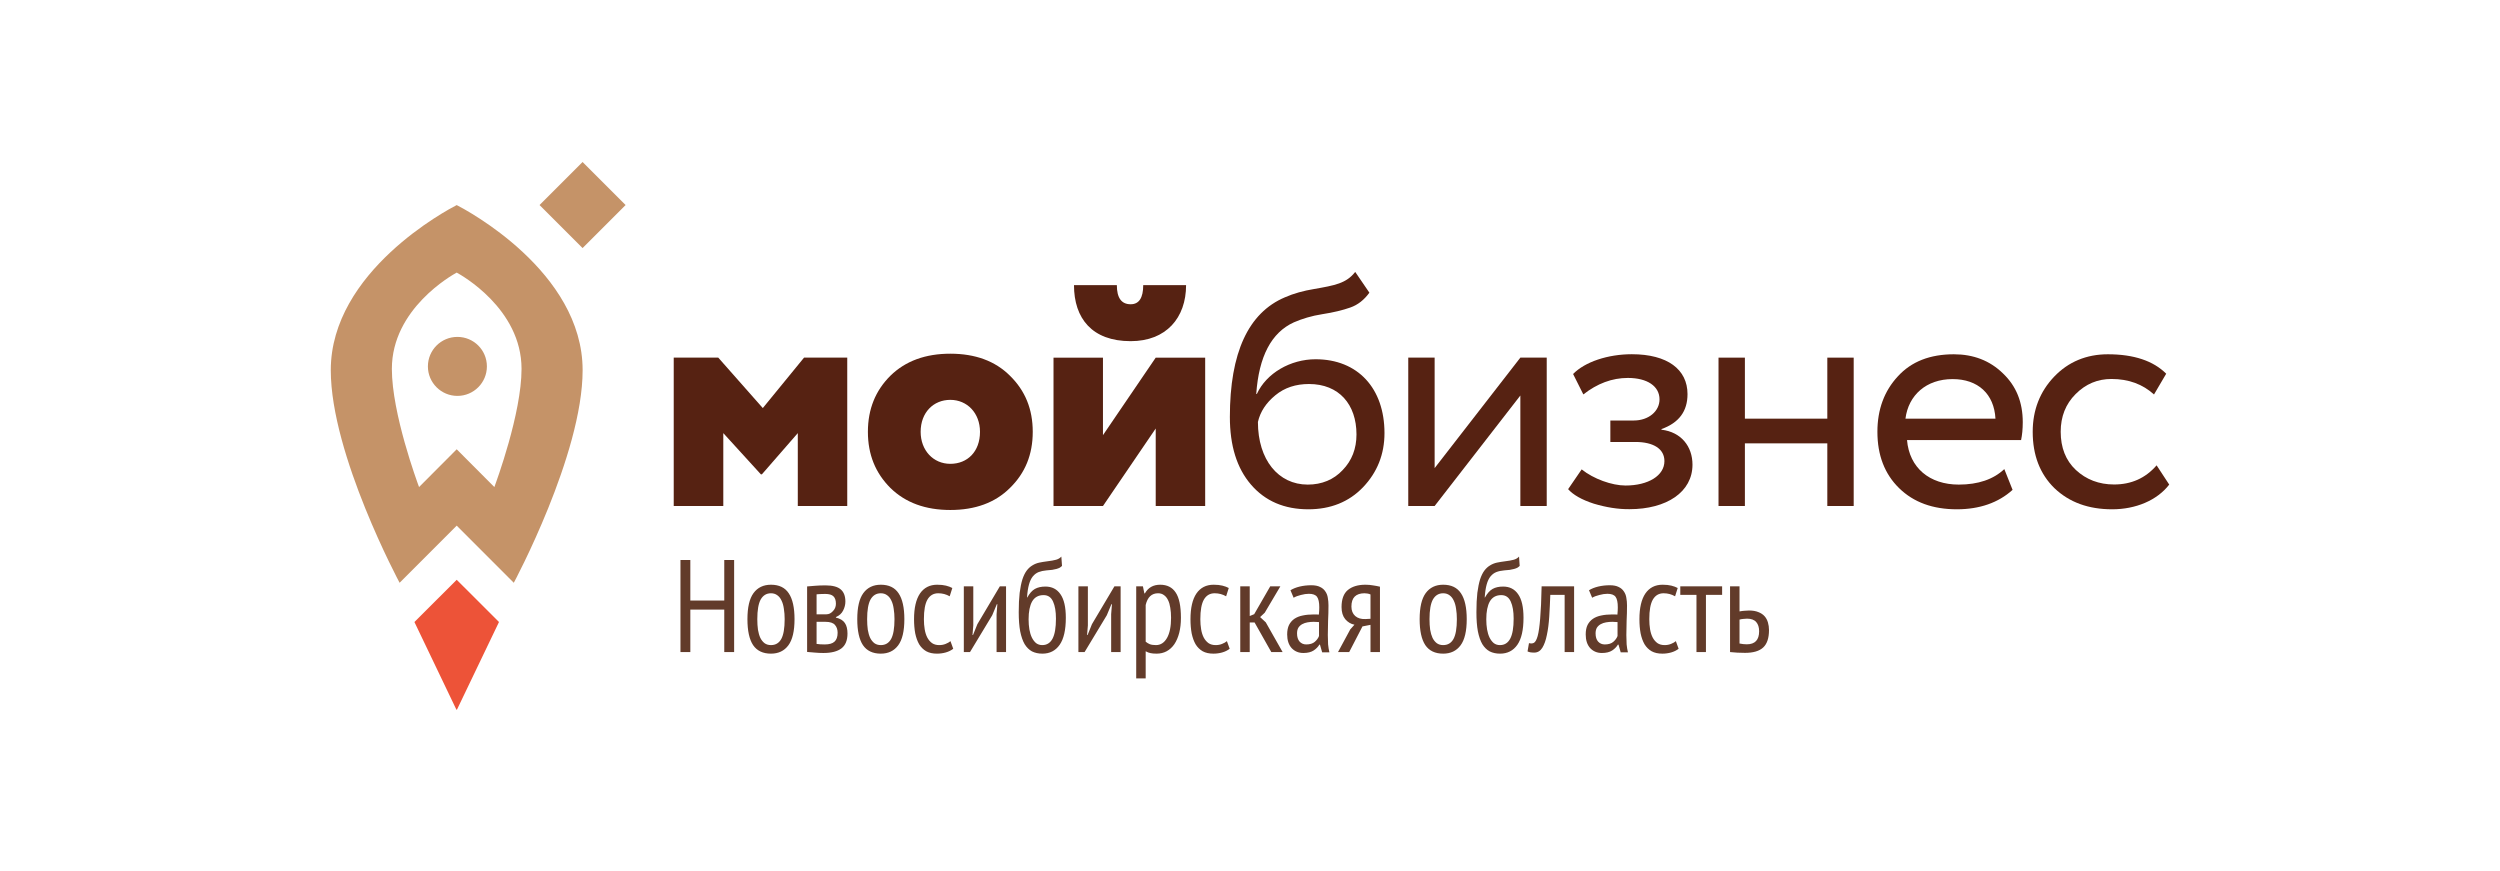 <svg width="2222" height="774" viewBox="0 0 2222 774" fill="none" xmlns="http://www.w3.org/2000/svg">
<path d="M368.34 552.842L405.663 630.778H406.126L443.501 552.842L405.92 515.312L368.34 552.842Z" fill="#ED5338"/>
<path d="M405.918 182.275C397.95 186.337 294 241.242 294 329.049C294 404.107 355.177 517.979 355.177 517.979L405.918 467.187L456.66 517.979C456.66 517.979 517.837 404.107 517.837 329.049C517.837 241.242 413.887 186.337 405.918 182.275ZM439.386 432.897L405.918 399.326L372.451 432.897C370.754 428.218 348.288 367.504 348.288 327.867C348.288 274.401 401.909 244.481 405.918 242.27C409.928 244.481 463.549 274.401 463.549 327.867C463.549 367.504 441.083 428.218 439.386 432.897Z" fill="#C59368"/>
<path d="M517.789 144L479.547 182.242L517.789 220.484L556.031 182.242L517.789 144Z" fill="#C59368"/>
<path d="M432.756 325.657C432.756 340.103 421.035 351.875 406.537 351.875C392.091 351.875 380.318 340.154 380.318 325.657C380.318 311.159 392.04 299.438 406.537 299.438C421.035 299.438 432.756 311.159 432.756 325.657Z" fill="#C59368"/>
<path d="M598.807 449.728V317.863H638.392L677.977 362.692L714.632 317.863H753.035V449.728H709.08V384.953L677.155 421.608H676.281L642.865 384.953V449.728H598.807Z" fill="#562212"/>
<path d="M771.389 383.82C771.389 363.616 778.123 347.165 791.336 334.004C804.805 320.791 822.695 314.365 844.647 314.365C866.65 314.365 884.49 320.791 897.702 334.004C911.171 347.216 917.906 363.616 917.906 383.82C917.906 404.023 911.171 420.475 897.702 433.635C884.49 446.848 866.65 453.274 844.647 453.274C822.644 453.274 804.805 446.848 791.336 433.635C778.123 420.423 771.389 404.023 771.389 383.82ZM844.647 412.249C859.864 412.249 871.02 401.402 871.02 383.82C871.02 367.111 859.607 355.39 844.647 355.39C829.687 355.39 818.274 366.546 818.274 383.82C818.274 400.219 829.43 412.249 844.647 412.249Z" fill="#562212"/>
<path d="M980.316 449.739H936.361V317.874H980.316V386.763L1027.2 317.874H1071.16V449.739H1027.2V380.851L980.316 449.739ZM992.655 253.406C992.655 264.819 996.767 270.423 1004.94 270.423C1012.29 270.423 1016.1 264.871 1016.1 253.406H1054.19C1054.19 282.401 1036.61 303.222 1004.94 303.222C970.651 303.222 954.56 283.018 954.56 253.406H992.655Z" fill="#562212"/>
<path d="M1217.11 260.134C1212.43 266.56 1206.88 270.981 1200.09 273.346C1193.36 275.711 1185.13 277.716 1175.47 279.207C1165.8 280.697 1157.32 283.319 1149.97 286.507C1130.02 295.606 1118.91 316.684 1116.55 350.1H1117.12C1125.6 331.644 1146.98 319.306 1169.3 319.306C1206.83 319.306 1230.53 345.114 1230.53 384.956C1230.53 403.72 1224.1 419.812 1211.5 433.024C1198.91 446.185 1182.51 452.662 1162.87 452.662C1141.48 452.662 1124.47 445.362 1111.87 430.71C1099.28 416.059 1093.11 396.112 1093.11 370.613C1093.11 313.497 1109.51 278.024 1142.05 264.246C1149.97 260.75 1158.76 258.386 1167.86 256.895C1186.31 253.656 1196.59 251.908 1204.51 241.678L1217.11 260.134ZM1162.3 430.71C1174.9 430.71 1185.44 426.289 1193.36 417.806C1201.58 409.324 1205.64 398.734 1205.64 386.138C1205.64 359.457 1190.12 341.309 1163.44 341.309C1151.71 341.309 1141.74 344.548 1133.57 351.283C1125.34 358.017 1120.1 365.935 1118.04 375.034C1118.04 408.707 1136.19 430.71 1162.3 430.71Z" fill="#562212"/>
<path d="M1275.1 449.728H1251.66V317.863H1275.1V416.055L1351.29 317.863H1374.73V449.728H1351.29V351.536L1275.1 449.728Z" fill="#562212"/>
<path d="M1416.63 447.676C1405.78 444.18 1398.17 439.759 1393.75 434.772L1405.78 417.19C1416.32 425.673 1432.72 431.534 1444.75 431.534C1464.95 431.534 1479.34 422.742 1479.34 409.839C1479.34 398.991 1469.68 392.822 1453.54 392.822H1431.28V373.749H1452.1C1465.26 373.749 1474.98 365.524 1474.98 354.985C1474.98 343.263 1464.13 335.912 1446.85 335.912C1432.77 335.912 1419.61 340.899 1407.27 350.564L1398.17 332.416C1408.71 321.569 1429.22 314.834 1450.35 314.834C1482.02 314.834 1499.86 328.303 1499.86 350.307C1499.86 365.524 1492.25 375.806 1476.72 381.358V381.923C1494.31 383.98 1504.28 396.884 1504.28 412.975C1504.28 437.292 1481.4 452.56 1448.29 452.56C1438.01 452.663 1427.47 450.915 1416.63 447.676Z" fill="#562212"/>
<path d="M1624.12 449.728V394.052H1550.86V449.728H1527.42V317.863H1550.86V372.1H1624.12V317.863H1647.56V449.728H1624.12Z" fill="#562212"/>
<path d="M1788.78 435.387C1776.19 446.8 1759.48 452.66 1739.28 452.66C1717.89 452.66 1700.87 446.491 1687.97 433.896C1675.06 421.3 1668.64 404.592 1668.64 383.771C1668.64 363.824 1674.81 347.425 1686.79 334.521C1698.82 321.309 1715.52 314.883 1736.6 314.883C1753.88 314.883 1768.53 320.435 1780.25 331.899C1791.97 343.055 1797.83 357.398 1797.83 375.289C1797.83 381.458 1797.27 386.702 1796.34 391.123H1694.96C1697.02 415.748 1714.91 430.708 1740.97 430.708C1758.25 430.708 1771.77 426.03 1781.43 416.931L1788.78 435.387ZM1693.57 372.102H1773.57C1772.38 350.15 1758.04 336.937 1735.47 336.937C1712.03 336.937 1696.19 351.281 1693.57 372.102Z" fill="#562212"/>
<path d="M1928 430.708C1917.15 444.794 1898.13 452.66 1877.31 452.66C1856.23 452.66 1839.21 446.491 1826 433.896C1813.1 421.3 1806.67 404.592 1806.67 383.771C1806.67 364.441 1813.1 348.042 1825.69 334.83C1838.29 321.617 1854.43 314.883 1873.45 314.883C1896.59 314.883 1913.91 320.743 1925.32 332.156L1914.48 350.612C1904.5 341.513 1891.91 336.834 1876.69 336.834C1864.4 336.834 1853.81 341.205 1844.76 350.304C1835.97 359.095 1831.55 370.251 1831.55 383.72C1831.55 397.806 1835.97 409.219 1845.02 417.702C1854.12 426.184 1865.53 430.606 1879 430.606C1894.22 430.606 1906.87 425.053 1916.79 413.589L1928 430.708Z" fill="#562212"/>
<path d="M643.728 541.796H613.565V579.559H604.797V497.721H613.565V533.729H643.728V497.721H652.496V579.559H643.728V541.796ZM664.32 550.331C664.32 539.809 666.113 532.093 669.698 527.182C673.361 522.194 678.544 519.7 685.247 519.7C692.418 519.7 697.679 522.233 701.03 527.299C704.459 532.366 706.174 540.043 706.174 550.331C706.174 560.931 704.343 568.686 700.679 573.596C697.016 578.506 691.872 580.962 685.247 580.962C678.077 580.962 672.777 578.428 669.347 573.362C665.996 568.296 664.32 560.619 664.32 550.331ZM673.088 550.331C673.088 553.76 673.283 556.878 673.673 559.684C674.141 562.49 674.842 564.906 675.777 566.932C676.791 568.959 678.077 570.556 679.635 571.726C681.194 572.817 683.065 573.362 685.247 573.362C689.3 573.362 692.34 571.57 694.366 567.984C696.393 564.321 697.406 558.437 697.406 550.331C697.406 546.979 697.172 543.901 696.704 541.095C696.315 538.211 695.613 535.756 694.6 533.729C693.665 531.703 692.418 530.144 690.859 529.053C689.3 527.884 687.429 527.299 685.247 527.299C681.272 527.299 678.232 529.131 676.128 532.794C674.102 536.457 673.088 542.303 673.088 550.331ZM717.356 521.22C719.538 521.064 721.915 520.869 724.487 520.635C727.059 520.402 730.138 520.285 733.723 520.285C740.036 520.285 744.557 521.493 747.285 523.909C750.013 526.247 751.377 529.832 751.377 534.665C751.377 537.393 750.714 540.043 749.389 542.615C748.142 545.187 745.999 547.135 742.959 548.46V548.928C746.7 549.785 749.35 551.383 750.909 553.721C752.468 555.982 753.247 559.099 753.247 563.074C753.247 569.154 751.455 573.557 747.869 576.285C744.284 579.013 738.945 580.377 731.853 580.377C729.203 580.377 726.67 580.26 724.253 580.026C721.837 579.87 719.538 579.676 717.356 579.442V521.22ZM725.773 572.31C726.942 572.466 728.033 572.583 729.047 572.661C730.138 572.739 731.463 572.778 733.022 572.778C736.997 572.778 739.88 571.959 741.673 570.323C743.544 568.686 744.479 566.036 744.479 562.373C744.479 559.567 743.7 557.268 742.141 555.475C740.582 553.604 737.737 552.669 733.606 552.669H725.773V572.31ZM734.425 546.005C735.516 546.005 736.568 545.771 737.581 545.304C738.594 544.758 739.491 544.057 740.27 543.199C741.128 542.342 741.79 541.368 742.258 540.276C742.725 539.107 742.959 537.899 742.959 536.652C742.959 533.613 742.219 531.391 740.738 529.988C739.335 528.585 736.88 527.884 733.372 527.884C731.502 527.884 730.021 527.923 728.93 528.001C727.839 528.079 726.786 528.157 725.773 528.235V546.005H734.425ZM761.936 550.331C761.936 539.809 763.729 532.093 767.314 527.182C770.977 522.194 776.16 519.7 782.863 519.7C790.034 519.7 795.295 522.233 798.646 527.299C802.076 532.366 803.79 540.043 803.79 550.331C803.79 560.931 801.959 568.686 798.295 573.596C794.632 578.506 789.488 580.962 782.863 580.962C775.693 580.962 770.393 578.428 766.963 573.362C763.612 568.296 761.936 560.619 761.936 550.331ZM770.704 550.331C770.704 553.76 770.899 556.878 771.289 559.684C771.757 562.49 772.458 564.906 773.393 566.932C774.407 568.959 775.693 570.556 777.251 571.726C778.81 572.817 780.681 573.362 782.863 573.362C786.916 573.362 789.956 571.57 791.982 567.984C794.009 564.321 795.022 558.437 795.022 550.331C795.022 546.979 794.788 543.901 794.32 541.095C793.931 538.211 793.229 535.756 792.216 533.729C791.281 531.703 790.034 530.144 788.475 529.053C786.916 527.884 785.046 527.299 782.863 527.299C778.888 527.299 775.849 529.131 773.744 532.794C771.718 536.457 770.704 542.303 770.704 550.331ZM847.239 576.636C845.291 578.117 843.069 579.208 840.575 579.909C838.081 580.611 835.47 580.962 832.742 580.962C829.001 580.962 825.844 580.26 823.272 578.857C820.7 577.376 818.596 575.311 816.959 572.661C815.4 569.933 814.231 566.698 813.452 562.957C812.75 559.138 812.4 554.929 812.4 550.331C812.4 540.354 814.153 532.755 817.661 527.533C821.246 522.311 826.351 519.7 832.976 519.7C836.016 519.7 838.627 519.973 840.809 520.519C842.991 521.064 844.862 521.766 846.421 522.623L844.083 529.988C840.965 528.196 837.575 527.299 833.911 527.299C829.703 527.299 826.507 529.17 824.325 532.911C822.22 536.574 821.168 542.381 821.168 550.331C821.168 553.526 821.402 556.527 821.869 559.333C822.337 562.139 823.117 564.594 824.208 566.698C825.299 568.725 826.702 570.362 828.416 571.609C830.131 572.778 832.275 573.362 834.847 573.362C836.873 573.362 838.744 573.012 840.458 572.31C842.251 571.609 843.693 570.79 844.784 569.855L847.239 576.636ZM885.755 545.888L886.456 537.003H885.989L881.897 546.824L862.139 579.559H856.644V521.103H865.062V555.826L864.36 564.36H864.828L868.686 554.773L888.678 521.103H894.173V579.559H885.755V545.888ZM913.048 531.041C915.075 527.377 917.335 524.844 919.829 523.441C922.323 522.038 925.441 521.337 929.182 521.337C934.95 521.337 939.392 523.597 942.51 528.118C945.705 532.638 947.303 539.614 947.303 549.045C947.303 559.879 945.472 567.906 941.808 573.128C938.145 578.351 933.04 580.962 926.493 580.962C922.986 580.962 919.907 580.299 917.257 578.974C914.685 577.571 912.503 575.428 910.71 572.544C908.995 569.582 907.67 565.763 906.735 561.087C905.878 556.41 905.449 550.76 905.449 544.135C905.449 537.432 905.722 531.703 906.267 526.949C906.891 522.194 907.709 518.18 908.723 514.907C909.814 511.633 911.1 509.022 912.581 507.074C914.061 505.125 915.737 503.605 917.608 502.514C919.478 501.345 921.505 500.527 923.687 500.059C925.947 499.591 928.325 499.202 930.819 498.89C934.092 498.5 936.703 498.033 938.652 497.487C940.6 496.941 942.159 496.006 943.328 494.681L943.913 502.982C943.289 503.605 942.588 504.151 941.808 504.619C941.029 505.008 940.094 505.359 939.002 505.671C937.911 505.983 936.625 506.255 935.144 506.489C933.741 506.645 932.066 506.801 930.117 506.957C927.467 507.191 925.129 507.697 923.103 508.477C921.154 509.256 919.439 510.542 917.958 512.335C916.556 514.049 915.425 516.427 914.568 519.466C913.711 522.506 913.126 526.364 912.814 531.041H913.048ZM914.217 550.448C914.217 553.643 914.451 556.644 914.919 559.45C915.386 562.178 916.127 564.594 917.14 566.698C918.153 568.725 919.4 570.362 920.881 571.609C922.44 572.778 924.272 573.362 926.376 573.362C930.429 573.362 933.469 571.453 935.495 567.634C937.522 563.815 938.535 557.891 938.535 549.863C938.535 543.472 937.677 538.406 935.963 534.665C934.248 530.846 931.442 528.936 927.545 528.936C922.947 528.936 919.556 530.807 917.374 534.548C915.27 538.289 914.217 543.589 914.217 550.448ZM987.595 545.888L988.297 537.003H987.829L983.737 546.824L963.979 579.559H958.485V521.103H966.902V555.826L966.201 564.36H966.668L970.526 554.773L990.518 521.103H996.013V579.559H987.595V545.888ZM1009.86 521.103H1015.82L1017.11 527.416H1017.58C1020.46 522.272 1024.98 519.7 1031.14 519.7C1037.3 519.7 1041.9 521.999 1044.93 526.598C1048.05 531.196 1049.61 538.718 1049.61 549.162C1049.61 554.072 1049.1 558.515 1048.09 562.49C1047.08 566.387 1045.64 569.738 1043.77 572.544C1041.9 575.272 1039.6 577.376 1036.87 578.857C1034.22 580.26 1031.26 580.962 1027.98 580.962C1025.72 580.962 1023.93 580.806 1022.6 580.494C1021.28 580.26 1019.84 579.714 1018.28 578.857V602.941H1009.86V521.103ZM1018.28 570.323C1019.37 571.258 1020.58 571.998 1021.9 572.544C1023.31 573.09 1025.14 573.362 1027.4 573.362C1031.53 573.362 1034.8 571.258 1037.22 567.049C1039.63 562.84 1040.84 556.839 1040.84 549.045C1040.84 545.771 1040.61 542.81 1040.14 540.16C1039.75 537.51 1039.09 535.249 1038.15 533.379C1037.22 531.43 1036.01 529.949 1034.53 528.936C1033.13 527.845 1031.37 527.299 1029.27 527.299C1023.58 527.299 1019.92 530.768 1018.28 537.704V570.323ZM1092.94 576.636C1090.99 578.117 1088.77 579.208 1086.27 579.909C1083.78 580.611 1081.17 580.962 1078.44 580.962C1074.7 580.962 1071.54 580.26 1068.97 578.857C1066.4 577.376 1064.29 575.311 1062.66 572.661C1061.1 569.933 1059.93 566.698 1059.15 562.957C1058.45 559.138 1058.1 554.929 1058.1 550.331C1058.1 540.354 1059.85 532.755 1063.36 527.533C1066.94 522.311 1072.05 519.7 1078.67 519.7C1081.71 519.7 1084.32 519.973 1086.5 520.519C1088.69 521.064 1090.56 521.766 1092.12 522.623L1089.78 529.988C1086.66 528.196 1083.27 527.299 1079.61 527.299C1075.4 527.299 1072.2 529.17 1070.02 532.911C1067.92 536.574 1066.86 542.381 1066.86 550.331C1066.86 553.526 1067.1 556.527 1067.57 559.333C1068.03 562.139 1068.81 564.594 1069.9 566.698C1070.99 568.725 1072.4 570.362 1074.11 571.609C1075.83 572.778 1077.97 573.362 1080.54 573.362C1082.57 573.362 1084.44 573.012 1086.15 572.31C1087.95 571.609 1089.39 570.79 1090.48 569.855L1092.94 576.636ZM1115.08 553.254H1110.76V579.559H1102.34V521.103H1110.76V547.525L1114.73 545.888L1129 521.103H1138L1124.09 544.602L1119.99 548.46L1125.02 553.137L1139.99 579.559H1129.93L1115.08 553.254ZM1146.97 524.61C1149.23 523.207 1151.96 522.116 1155.15 521.337C1158.42 520.557 1161.85 520.168 1165.44 520.168C1168.71 520.168 1171.32 520.674 1173.27 521.688C1175.3 522.623 1176.86 523.948 1177.95 525.663C1179.12 527.299 1179.86 529.209 1180.17 531.391C1180.56 533.496 1180.75 535.717 1180.75 538.055C1180.75 542.732 1180.64 547.291 1180.4 551.734C1180.25 556.176 1180.17 560.385 1180.17 564.36C1180.17 567.322 1180.25 570.089 1180.4 572.661C1180.64 575.155 1181.03 577.532 1181.57 579.792H1175.14L1173.16 572.895H1172.69C1171.52 574.921 1169.8 576.675 1167.54 578.156C1165.28 579.637 1162.24 580.377 1158.42 580.377C1154.22 580.377 1150.75 578.935 1148.02 576.051C1145.37 573.09 1144.04 569.037 1144.04 563.893C1144.04 560.541 1144.59 557.735 1145.68 555.475C1146.85 553.215 1148.45 551.383 1150.47 549.98C1152.58 548.577 1155.03 547.603 1157.84 547.057C1160.72 546.434 1163.92 546.122 1167.43 546.122C1168.21 546.122 1168.99 546.122 1169.76 546.122C1170.54 546.122 1171.36 546.161 1172.22 546.239C1172.45 543.823 1172.57 541.679 1172.57 539.809C1172.57 535.366 1171.91 532.249 1170.58 530.456C1169.26 528.663 1166.84 527.767 1163.33 527.767C1161.15 527.767 1158.78 528.118 1156.2 528.819C1153.63 529.443 1151.49 530.261 1149.77 531.274L1146.97 524.61ZM1172.34 552.903C1171.56 552.825 1170.78 552.786 1170 552.786C1169.22 552.708 1168.44 552.669 1167.66 552.669C1165.79 552.669 1163.96 552.825 1162.17 553.137C1160.37 553.448 1158.78 553.994 1157.37 554.773C1155.97 555.553 1154.84 556.605 1153.98 557.93C1153.2 559.255 1152.81 560.931 1152.81 562.957C1152.81 566.075 1153.55 568.491 1155.03 570.206C1156.59 571.92 1158.58 572.778 1161 572.778C1164.27 572.778 1166.8 571.998 1168.6 570.44C1170.39 568.881 1171.64 567.166 1172.34 565.295V552.903ZM1218.09 555.358L1210.96 556.761L1199.16 579.559H1189.22L1200.09 559.45L1203.83 555.241C1200.64 554.618 1197.91 552.981 1195.65 550.331C1193.47 547.681 1192.37 544.096 1192.37 539.575C1192.37 532.56 1194.24 527.494 1197.99 524.377C1201.81 521.259 1206.99 519.7 1213.54 519.7C1215.95 519.7 1218.21 519.895 1220.32 520.285C1222.5 520.596 1224.56 520.986 1226.51 521.454V579.559H1218.09V555.358ZM1218.09 549.98V528.352C1217.32 527.962 1216.42 527.689 1215.41 527.533C1214.39 527.377 1213.5 527.299 1212.72 527.299C1208.98 527.299 1206.09 528.274 1204.07 530.222C1202.12 532.171 1201.14 535.132 1201.14 539.107C1201.14 542.693 1202.27 545.499 1204.53 547.525C1206.79 549.473 1209.79 550.37 1213.54 550.214L1218.09 549.98ZM1261.78 550.331C1261.78 539.809 1263.57 532.093 1267.15 527.182C1270.82 522.194 1276 519.7 1282.7 519.7C1289.87 519.7 1295.14 522.233 1298.49 527.299C1301.92 532.366 1303.63 540.043 1303.63 550.331C1303.63 560.931 1301.8 568.686 1298.14 573.596C1294.47 578.506 1289.33 580.962 1282.7 580.962C1275.53 580.962 1270.23 578.428 1266.8 573.362C1263.45 568.296 1261.78 560.619 1261.78 550.331ZM1270.54 550.331C1270.54 553.76 1270.74 556.878 1271.13 559.684C1271.6 562.49 1272.3 564.906 1273.23 566.932C1274.25 568.959 1275.53 570.556 1277.09 571.726C1278.65 572.817 1280.52 573.362 1282.7 573.362C1286.76 573.362 1289.8 571.57 1291.82 567.984C1293.85 564.321 1294.86 558.437 1294.86 550.331C1294.86 546.979 1294.63 543.901 1294.16 541.095C1293.77 538.211 1293.07 535.756 1292.06 533.729C1291.12 531.703 1289.87 530.144 1288.32 529.053C1286.76 527.884 1284.89 527.299 1282.7 527.299C1278.73 527.299 1275.69 529.131 1273.58 532.794C1271.56 536.457 1270.54 542.303 1270.54 550.331ZM1319.84 531.041C1321.87 527.377 1324.13 524.844 1326.62 523.441C1329.11 522.038 1332.23 521.337 1335.97 521.337C1341.74 521.337 1346.18 523.597 1349.3 528.118C1352.5 532.638 1354.09 539.614 1354.09 549.045C1354.09 559.879 1352.26 567.906 1348.6 573.128C1344.94 578.351 1339.83 580.962 1333.28 580.962C1329.78 580.962 1326.7 580.299 1324.05 578.974C1321.48 577.571 1319.29 575.428 1317.5 572.544C1315.79 569.582 1314.46 565.763 1313.53 561.087C1312.67 556.41 1312.24 550.76 1312.24 544.135C1312.24 537.432 1312.51 531.703 1313.06 526.949C1313.68 522.194 1314.5 518.18 1315.51 514.907C1316.6 511.633 1317.89 509.022 1319.37 507.074C1320.85 505.125 1322.53 503.605 1324.4 502.514C1326.27 501.345 1328.3 500.527 1330.48 500.059C1332.74 499.591 1335.12 499.202 1337.61 498.89C1340.88 498.5 1343.49 498.033 1345.44 497.487C1347.39 496.941 1348.95 496.006 1350.12 494.681L1350.7 502.982C1350.08 503.605 1349.38 504.151 1348.6 504.619C1347.82 505.008 1346.88 505.359 1345.79 505.671C1344.7 505.983 1343.42 506.255 1341.94 506.489C1340.53 506.645 1338.86 506.801 1336.91 506.957C1334.26 507.191 1331.92 507.697 1329.89 508.477C1327.95 509.256 1326.23 510.542 1324.75 512.335C1323.35 514.049 1322.22 516.427 1321.36 519.466C1320.5 522.506 1319.92 526.364 1319.61 531.041H1319.84ZM1321.01 550.448C1321.01 553.643 1321.24 556.644 1321.71 559.45C1322.18 562.178 1322.92 564.594 1323.93 566.698C1324.94 568.725 1326.19 570.362 1327.67 571.609C1329.23 572.778 1331.06 573.362 1333.17 573.362C1337.22 573.362 1340.26 571.453 1342.29 567.634C1344.31 563.815 1345.33 557.891 1345.33 549.863C1345.33 543.472 1344.47 538.406 1342.75 534.665C1341.04 530.846 1338.23 528.936 1334.34 528.936C1329.74 528.936 1326.35 530.807 1324.16 534.548C1322.06 538.289 1321.01 543.589 1321.01 550.448ZM1390.65 528.702H1377.9C1377.67 535.327 1377.36 541.757 1376.97 547.993C1376.58 554.15 1375.88 559.606 1374.86 564.36C1373.93 569.115 1372.56 572.934 1370.77 575.817C1368.98 578.623 1366.6 580.026 1363.64 580.026C1362.31 580.026 1361.18 579.948 1360.25 579.792C1359.31 579.637 1358.46 579.364 1357.68 578.974L1358.96 571.609C1360.6 572.076 1362.04 571.998 1363.29 571.375C1364.61 570.673 1365.74 568.647 1366.68 565.295C1367.61 561.866 1368.35 556.683 1368.9 549.746C1369.52 542.732 1369.95 533.184 1370.19 521.103H1399.06V579.559H1390.65V528.702ZM1412.3 524.61C1414.56 523.207 1417.29 522.116 1420.48 521.337C1423.76 520.557 1427.19 520.168 1430.77 520.168C1434.05 520.168 1436.66 520.674 1438.61 521.688C1440.63 522.623 1442.19 523.948 1443.28 525.663C1444.45 527.299 1445.19 529.209 1445.5 531.391C1445.89 533.496 1446.09 535.717 1446.09 538.055C1446.09 542.732 1445.97 547.291 1445.74 551.734C1445.58 556.176 1445.5 560.385 1445.5 564.36C1445.5 567.322 1445.58 570.089 1445.74 572.661C1445.97 575.155 1446.36 577.532 1446.91 579.792H1440.48L1438.49 572.895H1438.02C1436.85 574.921 1435.14 576.675 1432.88 578.156C1430.62 579.637 1427.58 580.377 1423.76 580.377C1419.55 580.377 1416.08 578.935 1413.35 576.051C1410.7 573.09 1409.38 569.037 1409.38 563.893C1409.38 560.541 1409.92 557.735 1411.01 555.475C1412.18 553.215 1413.78 551.383 1415.81 549.98C1417.91 548.577 1420.37 547.603 1423.17 547.057C1426.06 546.434 1429.25 546.122 1432.76 546.122C1433.54 546.122 1434.32 546.122 1435.1 546.122C1435.88 546.122 1436.7 546.161 1437.55 546.239C1437.79 543.823 1437.9 541.679 1437.9 539.809C1437.9 535.366 1437.24 532.249 1435.92 530.456C1434.59 528.663 1432.18 527.767 1428.67 527.767C1426.49 527.767 1424.11 528.118 1421.54 528.819C1418.96 529.443 1416.82 530.261 1415.11 531.274L1412.3 524.61ZM1437.67 552.903C1436.89 552.825 1436.11 552.786 1435.33 552.786C1434.55 552.708 1433.77 552.669 1432.99 552.669C1431.12 552.669 1429.29 552.825 1427.5 553.137C1425.71 553.448 1424.11 553.994 1422.71 554.773C1421.3 555.553 1420.17 556.605 1419.31 557.93C1418.54 559.255 1418.15 560.931 1418.15 562.957C1418.15 566.075 1418.89 568.491 1420.37 570.206C1421.93 571.92 1423.91 572.778 1426.33 572.778C1429.6 572.778 1432.14 571.998 1433.93 570.44C1435.72 568.881 1436.97 567.166 1437.67 565.295V552.903ZM1491.96 576.636C1490.01 578.117 1487.79 579.208 1485.3 579.909C1482.8 580.611 1480.19 580.962 1477.47 580.962C1473.72 580.962 1470.57 580.26 1468 578.857C1465.42 577.376 1463.32 575.311 1461.68 572.661C1460.12 569.933 1458.95 566.698 1458.18 562.957C1457.47 559.138 1457.12 554.929 1457.12 550.331C1457.12 540.354 1458.88 532.755 1462.38 527.533C1465.97 522.311 1471.07 519.7 1477.7 519.7C1480.74 519.7 1483.35 519.973 1485.53 520.519C1487.71 521.064 1489.59 521.766 1491.14 522.623L1488.81 529.988C1485.69 528.196 1482.3 527.299 1478.63 527.299C1474.43 527.299 1471.23 529.17 1469.05 532.911C1466.94 536.574 1465.89 542.381 1465.89 550.331C1465.89 553.526 1466.13 556.527 1466.59 559.333C1467.06 562.139 1467.84 564.594 1468.93 566.698C1470.02 568.725 1471.43 570.362 1473.14 571.609C1474.85 572.778 1477 573.362 1479.57 573.362C1481.6 573.362 1483.47 573.012 1485.18 572.31C1486.97 571.609 1488.42 570.79 1489.51 569.855L1491.96 576.636ZM1530.62 528.702H1516.24V579.559H1507.82V528.702H1493.44V521.103H1530.62V528.702ZM1546.09 571.959C1548.43 572.427 1550.57 572.661 1552.52 572.661C1559.85 572.661 1563.51 568.803 1563.51 561.087C1563.51 557.579 1562.65 554.851 1560.94 552.903C1559.22 550.876 1556.5 549.863 1552.76 549.863C1551.74 549.863 1550.65 549.941 1549.48 550.097C1548.31 550.175 1547.18 550.37 1546.09 550.682V571.959ZM1546.09 543.433C1547.65 543.121 1549.13 542.926 1550.53 542.849C1551.94 542.693 1553.26 542.615 1554.51 542.615C1557.78 542.615 1560.55 543.082 1562.81 544.018C1565.07 544.875 1566.9 546.083 1568.3 547.642C1569.71 549.201 1570.72 551.071 1571.34 553.254C1571.97 555.358 1572.28 557.618 1572.28 560.034C1572.28 567.127 1570.56 572.271 1567.14 575.467C1563.71 578.662 1558.33 580.26 1551 580.26C1546.4 580.26 1541.96 580.026 1537.67 579.559V521.103H1546.09V543.433Z" fill="#623B2A"/>
</svg>

